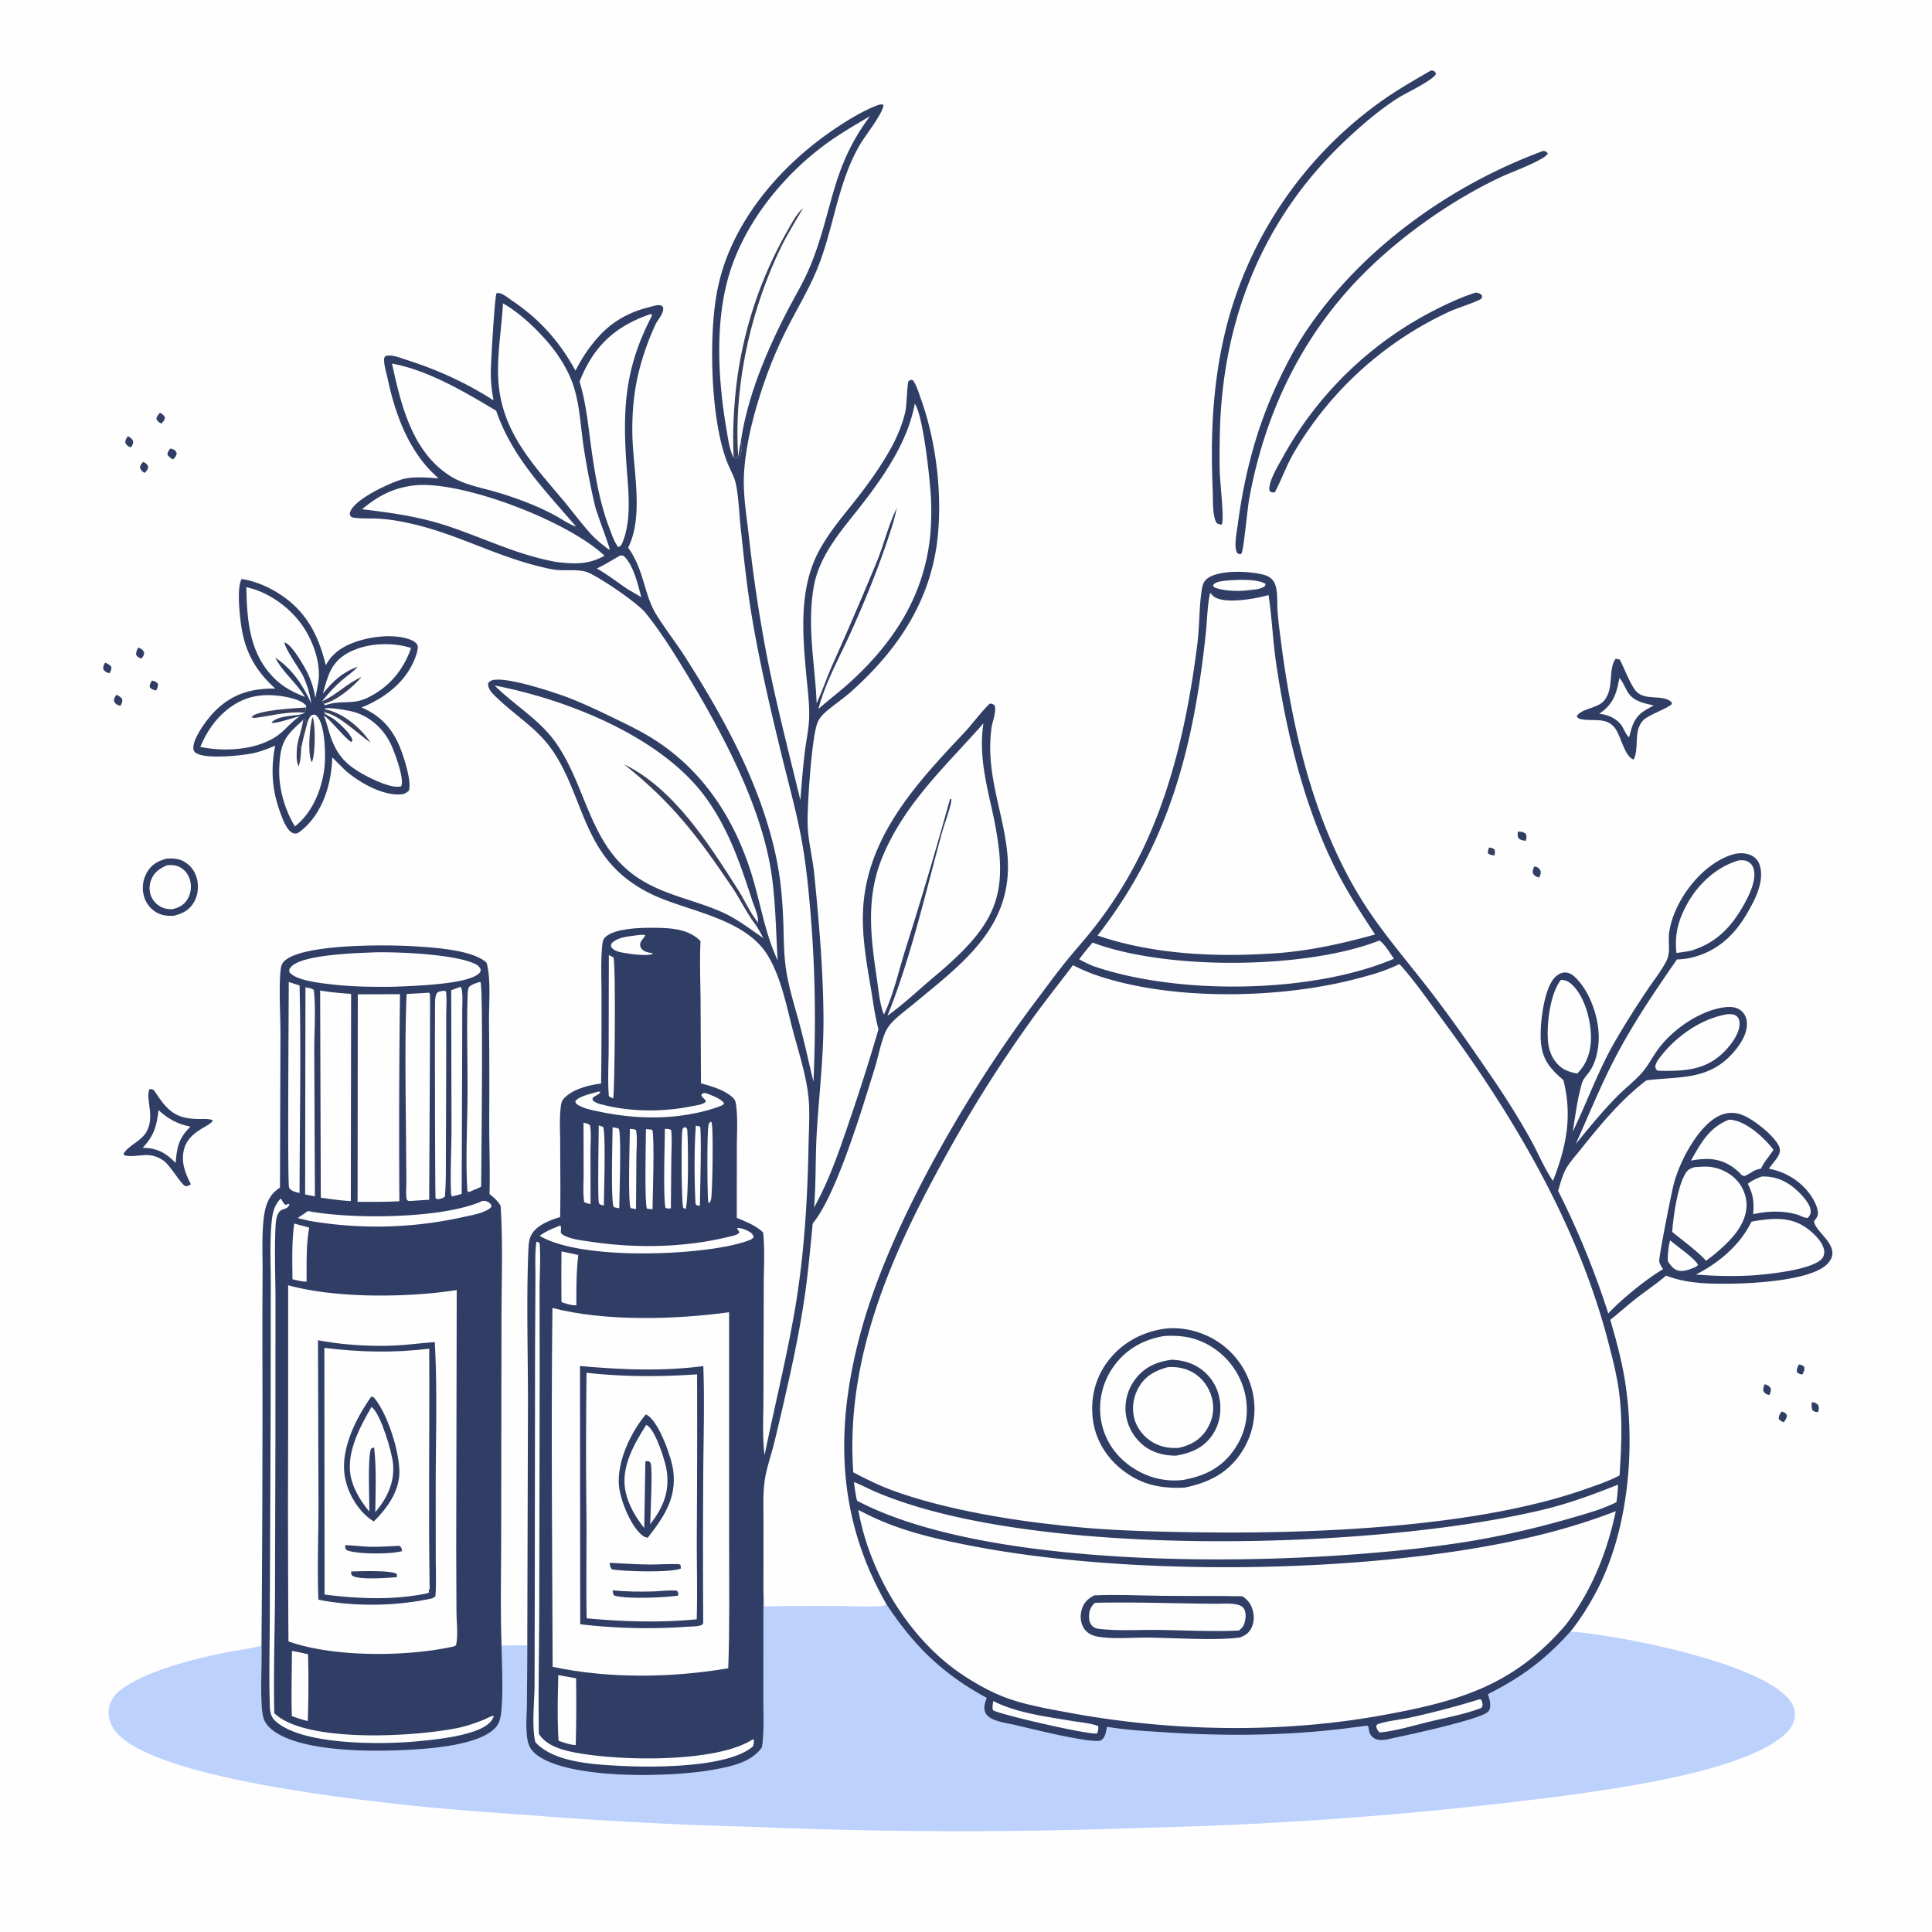 <svg xmlns="http://www.w3.org/2000/svg" style="display:block" viewBox="0 0 2048 2048"><path fill="#FEFEFE" d="M0 0h2048v2048H0z"/><path fill="#39405E" d="M1578.49 898.433c2.5.254 3.74.414 5.73 1.988.84 2.746.55 3.565-.06 6.418-2.6-.35-4.33-.522-6.62-1.925-.8-2.908-.09-3.72.95-6.481"/><path fill="#303E65" d="M1920.67 1486.32c3.4.41 4.5.93 6.82 3.35.9 3.1.61 4.25-.33 7.2-2.84-.11-3.29-.19-5.66-1.73-1.5-3.09-1.12-5.53-.83-8.82m-13.83-39.91c2.91.36 3.92.74 5.85 2.78.4 3.32-.71 5.12-2.19 7.94-2.47-.58-3.82-.95-5.7-2.68-.44-3.43.67-4.91 2.04-8.04M135.545 462.35c2.641 1.473 4.06 2.324 5.537 5.118.204 3.115-.678 4.269-2.241 6.827-3.358-1.382-4.477-1.986-6.06-5.199.232-3.031 1.132-4.292 2.764-6.746m16.28 27.247c2.974 1.455 4.127 2.344 5.269 5.379-.427 3.011-1.78 4.237-3.788 6.32-2.871-1.728-3.831-2.677-4.947-5.762.579-2.919 1.5-3.85 3.466-5.937M1870.63 1467.34c2.93.97 4.55 1.54 6.34 4.16.59 2.98-.22 4.64-1.36 7.32-3.32-.75-4.23-1.31-6.29-3.96-.45-3.13.13-4.72 1.31-7.52M161.032 721.392c2.742.716 4.398 1.077 6.326 3.339.233 3.409-.382 4.221-1.853 7.211-2.954-.621-4.67-1.163-6.795-3.387-.079-3.275.797-4.324 2.322-7.163M1888.37 1496.35c3.09.68 4.05 1.1 5.81 3.65-.13 3.46-1.41 5.03-3.38 7.68-2.37-1.01-3.65-1.63-5.25-3.68-.01-3.41 1.15-4.72 2.82-7.65M169.686 437.52c2.665 1.715 3.67 2.151 5.209 5.001-.639 3.262-1.628 4.039-3.752 6.515-2.681-1.309-4.079-2.315-5.383-5.04.716-3.227 1.771-4.045 3.926-6.476m-58.3 264.905c2.834 1.175 4.377 1.917 6.531 4.215.41 3.362-.297 4.063-1.791 7.013-3.289-.752-4.496-1.441-6.56-4.009-.366-3.329.263-4.417 1.82-7.219m35.157-15.996c3.073 1.363 4.664 2.019 6.248 5.093-.281 3.36-.833 3.912-2.722 6.573-2.899-1.079-3.715-1.187-5.686-3.685-.334-3.26.765-5.165 2.16-7.981m-23.138 50.03c2.734 1.334 4.339 2.239 6.195 4.784.115 3.36-.389 4.03-1.923 6.906-.384-.098-.773-.181-1.153-.295-3.233-.967-4.197-1.887-5.724-4.732.17-3.037.98-4.213 2.605-6.663m1485.705 145.1c3.36-.019 5.74.248 8.39 2.45 1.03 3.268.67 4.035-.1 7.268-3.2-.352-5.04-.597-7.7-2.657-1.21-3.1-1.03-3.875-.59-7.061m17.35 36.901c.66.149 1.32.235 1.96.446 2.56.854 3.54 2.265 4.73 4.536.23 3.243-.17 4.2-1.8 6.845-3.21-1.141-4.67-1.69-6.47-4.699-.43-3.013.32-4.51 1.58-7.128M180.618 475.449c.837.212 1.925.458 2.698.803 2.538 1.133 2.902 1.757 4.018 4.131-.524 3.258-1.738 4.429-3.972 6.634-2.537-1.514-4.192-2.561-5.847-5.121.321-3.319 1.098-3.885 3.103-6.447M1564.68 310.113c2.94.535 4.4 1.092 6.41 3.266-.18 1.923.25 2.441-1.65 3.734-4.49 3.055-25.24 9.664-31.96 12.731a371.44 371.44 0 0 0-166.04 150.261c-7.65 13.204-12.57 27.326-19.55 40.759l-.58 1.095c-.33.014-.66.061-.99.041-2.68-.159-3.09-.139-4.74-2.084-1.2-9.752 10.25-27.919 14.91-36.496a382.34 382.34 0 0 1 163.02-156.064c13.15-6.535 27.1-13.032 41.17-17.243M176.829 910.158c6.662-.449 12.773-.033 18.676 3.401 6.799 3.956 11.293 10.349 13.236 17.931 2.102 8.199 1.101 17.712-3.258 25.037-5.09 8.556-11.877 11.809-21.095 14.182-6.649.379-12.799-.141-18.653-3.577a28.92 28.92 0 0 1-13.389-18.148 32.86 32.86 0 0 1 3.867-24.938c4.962-8.068 11.716-11.543 20.616-13.888"/><path fill="#FEFEFE" d="M177.335 917.137c4.998-.34 8.939-.213 13.461 2.189 5.329 2.831 9.06 7.832 10.628 13.622 1.824 6.735 1.01 14.187-2.618 20.188-3.873 6.408-9.334 9.175-16.44 10.717-3.121-.066-6.035-.286-8.998-1.357-5.789-2.092-10.498-6.307-12.963-11.959-2.453-5.625-2.419-12.268-.151-17.943 3.303-8.262 9.207-12.166 17.081-15.457"/><path fill="#303E65" d="M158.473 1154.44c2.337.06 4.114.28 5.465 2.34 13.552 20.64 21.861 29.47 47.898 29.43 4.357 0 9.614-.44 13.647 1.26-.409 5.81-24.286 10.53-29.966 29.33-4.258 14.08.468 26.17 6.801 38.55-2.002 1.13-3.76 2.71-6.199 1.75-4.169-1.64-15.652-21.7-22.424-26.55-16.287-11.67-27.787-2.43-41.883-5.9l-.851-1.69c5.622-9.13 18.43-13.16 24.07-22.77 9.719-16.56-1.109-34.68 3.442-45.75"/><path fill="#FEFEFE" d="M168.036 1176.79c10.375 9.43 20.031 14.77 33.824 17.46-12.233 12.17-14.469 21.65-15.636 38.48-10.902-10.91-19.286-15.62-34.885-16.07 11.889-12.69 14.81-22.93 16.697-39.87"/><path fill="#303E65" d="M1712.57 698.311c1.08.231 3.47.414 4.33.929 1.53.911 11.37 27.605 17.97 34.101 9.94 9.777 27.55 2.391 36.81 10.713.18.696.83 1.435.53 2.086-1.65 3.592-24.97 11.806-30.15 17.182-11.16 11.583-3.96 29.056-10.26 41.88-10.05-3.397-13.18-24.667-19.99-33.538-8.9-11.592-22.3-6.99-34.79-9.074-2.64-.441-4.07-.924-5.65-3.07 3.72-8.412 22.6-8.555 29.2-16.963 10.96-13.952 3.61-31.975 12-44.246"/><path fill="#FEFEFE" d="M1716.61 718.733c3.26 3.134 6.36 10.88 8.88 14.975 5.99 9.714 17.12 11.672 27.53 14.138-3.3 1.75-6.62 3.545-9.78 5.539-9.82 6.203-12.98 14.617-15.52 25.364l-.85 2.686c-2.35-.904-6.04-9.808-7.89-12.306-6.01-8.131-14.05-11.246-23.79-12.59a90 90 0 0 0 1.91-1.299c13.49-9.477 16.73-21.112 19.51-36.507"/><path fill="#303E65" d="M1516.84 74.697c.64.08 1.3.09 1.93.243 2.3.56 2.53 1.309 3.44 3.255-2.03 6.266-31.64 20.38-38.28 24.488-20.95 12.946-41.23 30.507-59.08 47.473-85.1 80.881-127.36 185.277-131.53 301.681a921 921 0 0 0-.36 47.914c.26 10.71 4.54 47.756 2.59 54.876-.14.521-.31 1.033-.47 1.55-1.66-.292-4.8-.692-5.67-2.228-4.4-7.822-3.46-24.843-3.86-33.848-2.68-60.647.15-119.502 15.69-178.292a423.14 423.14 0 0 1 158.67-231.413c18.13-13.34 37.52-24.391 56.93-35.7"/><path fill="#303E65" d="M1635.82 159.999c.1.002.21-.012.31.006 2.69.48 2.88.631 4.62 2.657-2.02 6.288-39.08 20.136-46.65 23.603-52.83 24.218-107.27 62.434-148.34 103.516-66.04 66.061-105.19 148.527-121.73 239.966-1.62 8.992-5.72 52.709-7.73 56.267-.3.527-.66 1.023-.98 1.534-.51-.081-2.06-.295-2.48-.508-1.61-.819-1.59-.969-2.11-2.388-2.62-7.137.38-21.001 1.37-28.614 6.74-51.404 19.26-100.293 41-147.466 8.96-19.428 18.98-38.908 30.86-56.721 58.63-87.904 153.38-155.61 251.86-191.852M256.223 613.792c12.732 1.852 25.88 7.219 36.855 13.834 30.369 18.303 44.165 44.178 52.325 77.614 5.053-9.633 12.474-16.067 22.116-20.863 18.05-8.979 47.62-13.535 66.905-6.508 3.503 1.277 6.619 2.939 8.297 6.396.655 5.204-2.14 12.137-4.225 16.908-10.276 23.516-32.097 39.489-55.207 48.765 17.824 7.557 30.026 19.526 38.409 36.977 4.787 9.966 15.318 40.975 11.665 51.273-2.764 2.554-4.874 3.632-8.684 3.892-19.534 1.335-43.988-12.762-58.214-25.085-4.859-4.649-9.561-9.479-14.314-14.236a85 85 0 0 1-.227 5.921c-1.816 26.953-11.869 56.199-34.291 73.136-1.964 1.483-4.024 2.224-6.49 1.482-3-.902-5.343-3.751-6.986-6.256-3.326-5.073-5.49-11.334-7.539-17.014-8.405-23.293-9.637-45.353-4.921-69.603-6.685 2.876-13.304 5.447-20.348 7.315-11.753 3.117-54.424 7.695-64.064.114-1.777-1.397-2.256-2.762-2.327-4.926-.36-10.95 15.319-31.652 23.027-39.266 18.489-18.264 38.425-23.989 63.882-23.759-18.298-16.385-29.586-34.201-34.731-58.389-2.441-11.476-6.927-48.36-.913-57.722"/><path fill="#FEFEFE" d="M342.283 735.164c5.161-17.891 8.097-32.502 25.714-42.586 18.842-10.784 45.644-12.311 66.205-6.169.525.157 1.046.326 1.569.489-8.196 23.587-23.592 41.958-46.36 52.831-15.737 7.517-26.875 2.401-41.923 7.007-1.047.32-2.111.583-3.17.865l-.599-.849.166-.764-2.544-2.6c6.392-7.868 12.795-15.117 20.485-21.759 5.71-4.931 12.382-9.197 17.332-14.892-16.295 5.949-26.014 15.215-36.875 28.427"/><path fill="#39405E" d="M341.341 743.388c14.993-6.264 26.788-19.441 42.027-25.775-9.512 10.854-25.341 24.215-39.483 28.375z"/><path fill="#FEFEFE" d="m345.837 752.162-2.051-.971c3.799-2.016 26.111 1.957 31.43 3.503 16.984 4.936 30.619 17.329 38.515 32.905 4.244 8.37 14.633 36.6 11.907 45.039-.095.295-.26.562-.39.843-9.733 2.881-29.958-7.182-38.594-11.82-21.371-11.477-30.975-22.717-37.897-46.2-1.7-5.77-3.332-11.516-5.438-17.157 8.787 6.533 22.97 25.062 28.967 28.204l1.337-1.354c-.779-6.602-13.168-17.643-18.401-21.871-2.279-1.841-4.68-3.109-7.23-4.507-1.932-1.059-3.478-1.843-4.821-3.651z"/><path fill="#39405E" d="M345.837 752.162c18.701 4.152 36.544 19.509 47.07 35.042-13.122-8.741-34.49-30.452-49.736-32.079z"/><path fill="#FEFEFE" d="M212.298 791.738c6.27-15.033 15.456-28.991 28.221-39.278 16.569-13.352 33.809-17.375 54.707-14.919 8.466.995 24.027 3.729 29.401 10.573l-.277 1.84-1.177 5.554c-4.245 2.408-7.039 2.247-11.748 2.823-6.96.852-19.168 2.015-23.68 7.745 4.453 1.58 23.969-5.693 30.189-6.925-.481.345-.954.701-1.443 1.034-8.794 5.999-14.996 14.789-23.737 20.551-22.185 14.624-55.175 16.275-80.456 11.002"/><path fill="#39405E" d="M323.173 755.508c-18.706-1.726-36.402 3.529-54.683 5.764l-.989-2.307-.146 1.705-.899-.031.378-1.134c8.483-6.985 45.017-8.725 57.516-9.551z"/><path fill="#FEFEFE" d="M325.611 766.783c.746-2.164 1.656-5.212 3.1-7.046 1.664-2.114 2.778-2.091 5.196-2.192 1.172.782 1.331.809 2.426 1.971 8.316 8.824 9.079 41.709 7.651 53.822-2.75 23.32-12.537 47.927-31.396 62.762-11.126-18.533-17.56-41.31-16.547-62.975 1.247-26.675 6.141-32.676 25.392-50.005l1.497-.906c1.31 1.465 1.931 2.76 2.681 4.569"/><path fill="#39405E" d="m314.939 791.036 4.456 1.398c-.513 6.216-.528 14.368-3.012 20.09-2.75-7.016-1.979-14.156-1.444-21.488"/><path fill="#39405E" d="m321.433 763.12 1.497-.906c1.31 1.465 1.931 2.76 2.681 4.569-2.107 8.508-4.531 17.053-6.216 25.651l-4.456-1.398c1.507-9.465 5.206-18.452 6.494-27.916m9.873-3.025c.184.496.383.987.554 1.488 2.543 7.458 2.54 39.108-1.339 46.384-.145-.282-.303-.557-.433-.845-4.133-9.143-1.847-37.56 1.218-47.027"/><path fill="#FEFEFE" d="M261.092 622.436c22.538 4.694 44.878 20.504 58.272 38.993 11.16 15.404 19.55 37.07 18.601 56.34-.359 7.281-2.474 14.901-3.662 22.125-1.939-11.663-5.545-22.209-11.429-32.479-3.486-6.084-14.325-24.618-21.257-26.501-.008 6.311 15.559 27.768 19.353 34.93 4.51 9.689 7.516 19.374 9.021 29.947-8.565-19.173-20.391-36.898-38.204-48.681 7.742 15.435 22.422 26.68 31.443 41.591-11.405-4.399-22.103-9.805-31.036-18.301-27.88-26.513-30.318-61.881-31.102-97.964"/><path fill="#BDD1FD" d="M809.283 1687.44c.989 5.15.937 10.21.962 15.42a2712 2712 0 0 1 84.918-.32c12.887.03 26.75 1.08 39.561-.09 1.925-.18 3.493-.51 5.092-1.61 29.627 44.56 59.029 73.28 106.114 99.01-1.91 5.44-3.92 10.63-1.14 16.17 4.34 8.67 23.01 10.55 31.89 12.65 13.43 3.19 83.29 20.72 90.65 16.03 4.54-2.89 5.18-9.38 6.2-14.21 20.41 3.48 41.35 4.57 62 5.91 62.98 4.09 125.04 3.64 187.8-3.79 2.03-.24 25.72-3.44 26.15-3.21.52.27.8.86 1.2 1.29.03.34.06.68.1 1.02.46 4.18 1.46 7.82 5.05 10.4 5.97 4.27 13.81 1.93 20.4.51 16.44-3.52 96.28-20.47 101.78-28.69 3.52-5.26 1-12.67-.71-18.05 35.69-17.88 60.92-36.76 87.5-66.4 51.73 3.94 196.24 31.99 230.69 70.74 4.77 5.36 7.64 11.77 7.1 19.04-.68 9.1-6.7 16.23-13.5 21.76-45.43 36.91-170.26 54.22-230.03 62.4a4152 4152 0 0 1-446.3 34.09 5193 5193 0 0 1-413.012-.93 4439 4439 0 0 1-237.338-12.34c-44.557-3.13-89.287-6.2-133.684-11.11-62.582-6.92-267.671-29.56-306.304-77.76-5.434-6.78-8.23-15.27-7.039-23.98 1.128-8.24 6.41-15.6 13.027-20.45 27.467-20.11 77.803-32.7 111.367-39.3 12.376-2.44 25.201-3.99 37.394-7.1.675 18.23-1.956 61.21 1.799 75.57 1.141 4.36 3.361 7.87 6.585 11 26.044 25.29 101.123 25.69 136.99 24.26 26.846-1.06 85.366-4.06 103.164-24.48 2.914-3.34 4.244-7.35 5.02-11.65 3.011-16.71 1.369-56.39.986-74.88l27.225-.27a5571 5571 0 0 1-.473 63.17c-.128 11.92-1.393 25.24.661 37.02 1.32 7.57 4.877 12.56 11.167 16.96 36.607 25.61 142.738 22.71 186.21 14.7 18.28-3.36 40.05-7.63 51.268-23.81 2.468-16.88 1.333-35.28 1.445-52.31z"/><path fill="#303E65" d="m296.776 1258.8.515-161.86c.067-19.82-1.756-48.45.027-67.19.411-4.31.885-7.98 4.194-11.08 19.528-18.29 108.74-17.36 136.806-15.6 20.724 1.3 62.266 3.54 77.451 17.38 4.859 16.75 2.47 43.71 2.591 61.54a5934 5934 0 0 1 .249 104.63c-.078 26.32.989 52.83.333 79.11 4.674 3.66 8.614 7.21 11.698 12.4 2.662 40.09.934 81.29.953 121.5l-.314 227.45c-.008 39.03-.997 78.28.436 117.28.383 18.49 2.025 58.17-.986 74.88-.776 4.3-2.106 8.31-5.02 11.65-17.798 20.42-76.318 23.42-103.164 24.48-35.867 1.43-110.946 1.03-136.99-24.26-3.224-3.13-5.444-6.64-6.585-11-3.755-14.36-1.124-57.34-1.799-75.57a29195 29195 0 0 0 1.038-293.99 10091 10091 0 0 1 .152-102.14c.091-18.22-.914-37.33 1.021-55.42 1.095-10.23 3.467-21.35 10.97-28.91 1.948-1.96 4.217-3.63 6.424-5.28"/><path fill="#FEFEFE" d="m311.898 1297.01 15.884 4.29c-3.41 18.66-2.616 38.41-2.829 57.31-4.881.03-10.122-1.52-14.909-2.49-.228-19.69-.792-39.56 1.854-59.11m-2.397 453.1c5.75.87 11.393 2.2 17.062 3.48.578 23.49.503 47.31-.307 70.79-5.782-1.45-11.288-3.24-16.893-5.25-.657-22.95-.033-46.06.138-69.02M511.603 1273c1.253-.05 2.825.02 4.047.4 2.524.79 4.158 2.39 5.474 4.62-.753 1.87-.558 2.02-2.362 3.29-7.135 5.02-19.356 6.91-27.799 8.82a420.5 420.5 0 0 1-162.868 4.03l-12.515-2.98 10.78-7.45c45.782 8.92 143.278 8.4 185.243-10.73m-187.809-226.37c3.161.56 6.148.83 8.821 2.75 2.38 18.3.409 45.94.519 65.15l.692 153.69-10.379-2.06zm164.234-.55c1.233 1.43 1.397 2.17 1.66 4.11.934 6.85.304 14.81.301 21.76l-.063 44.7-.535 148.87c-3.262 1.18-6.786 1.89-10.149 2.75-.993-1.11-1.105-2.56-1.161-4.03-.854-22.38.49-45.24.525-67.67l-.307-146.87zm-17.401 4.25c1.557-.02.742-.23 2.267 1.11.831 8.43.118 17.48.114 25.99l-.023 55.71-.291 87.27c-.144 15.89.291 32.04-1.077 47.87-1.95 2.15-4.553 2.26-7.315 2.99-1.061-.35-2.05-.32-2.574-1.41-.558-1.17-.918-193.15-.481-209.28.075-2.8.659-4.94 1.597-7.55 2.631-2.52 4.247-2.21 7.783-2.7m-164.544-9.4 11.483 3.72c1.62 73.21.125 146.77-.025 220-2.704-.73-7.078-1.63-9.229-3.51-.386-.33-1.63-1.62-1.861-2.26-1.869-5.2-.318-195.1-.368-217.95m202.222.03 1.061.26c3.026 5.11.819 194.98.675 216.78-4.124 1.96-8.361 3.7-12.56 5.5-1.225.12-.49.2-2.006-.95-2.053-31.79-.124-67.73.109-99.87.258-35.65-.987-71.64.103-107.25.097-3.16.115-6.14 1.361-9.11 3.158-2.91 7.278-3.95 11.257-5.36"/><path fill="#FEFEFE" d="M297.453 1270.63c1.102 1.02.694.5 1.507 1.85 1.19 1.97 1.875 3.77 4.044 4.82l2.323-1.16 1.59.55c-.21.46-.361.94-.63 1.36-1.188 1.87-2.6 2.76-4.618 3.41-1.865.59-3.632 1.13-5.08 2.56-3.61 3.58-4.253 11.2-4.497 16.01-1.309 25.83-.083 52.3-.071 78.2l-.084 152.91-.453 164.33c-.372 40.15-1.628 80.55-.731 120.69 1.649 1.41 3.318 2.8 5.091 4.06 37.982 26.79 143.669 20.67 188.987 11.59 9.287-1.86 18.94-5.32 27.79-8.75 3.092-1.2 6.799-3.65 10.027-4.08.313-.04.631-.03.947-.04-.909 2.06-1.79 4.02-3.231 5.77-12.22 14.91-58.337 19.28-77.966 21.13-38.275 3.62-121.617 4.24-149.999-21.07-6.172-5.5-6.215-11.27-6.441-19.14-.906-31.43.004-63.15.054-94.6l.887-214.65.148-133.17c.064-22.21-1.195-45.52.882-67.6.914-9.71 2.65-17.74 9.524-24.98m154.126-218.14 2.878-.26c.432.44 1.021.76 1.297 1.31.525 1.04-.771 200.8-.776 218.28-6.74.3-13.485.85-20.219 1.3-2.325-.21-1.863.22-3.67-1.69-1.119-6.39-.269-12.77-.296-19.22l-.314-39.11c-.435-53.03-1.513-106.4.518-159.4zm-53.226-43.01c24.96-.47 81.041 1.99 103.555 11.53 3.609 1.53 6.134 3.05 7.688 6.82-.36 1.79-.21 2.33-1.527 3.72-11.441 12.06-70.771 13.53-88.281 14.37-23.226.41-46.916.16-70.004-2.64-10.687-1.29-36.107-3.92-43.042-12.81-.218-2.65-.278-3.11 1.542-5.29 11.393-13.62 72.066-14.93 90.069-15.7M339.365 1050c10.874 1.87 21.827 2.76 32.815 3.61l-.293 219.58c-10.66-.49-21.264-2.17-31.835-3.58zm39.913 4.03 44.731-.14a11466 11466 0 0 0-.642 219.44c-14.738.88-29.55.68-44.311.7z"/><path fill="#FEFEFE" d="M305.475 1362.4c49.938 14.04 127.78 13.23 178.67 5.09l-.541 275.81.274 65.39c.091 10.99 1.919 24.73-.49 35.33l-1.975 1.21c-50.249 11.17-127.526 11.79-175.626-5.27a21109 21109 0 0 1-.338-220.57z"/><path fill="#303E65" d="M337.071 1420.74a366.4 366.4 0 0 0 83.052 5.49c13.634-.73 27.134-2.66 40.75-3.51 2.884 49.53.977 104.37.998 154.43l.049 74c.011 13.58.647 27.45-.343 40.96l-3.205 2.19c-38.58 8.4-82.039 9.11-120.826 1.44-1.369-33.65.074-67.88.067-101.59z"/><path fill="#FEFEFE" d="M343.836 1428.76c37.911 4.71 73.114 5.48 111.143.89.52 84.9-.882 169.85.465 254.74l-1.008 1.2.365 2.79.908-.89-1.432.52-.505.79c-35.899 7.63-73.554 6.12-109.722 1.52z"/><path fill="#303E65" d="M372.071 1665.91c.523-.05 1.048-.08 1.573-.1 8.093-.29 42.503-1.4 47.028 2.79l-.008 3.25c-9.209.78-39.988 3.1-47.031-1.45-1.528-.98-1.273-2.83-1.562-4.49m-6.128-27.95c8.445.19 16.912 1.38 25.388 1.63 10.623.31 21.266-.48 31.877-.99 2.617 1.77 2.314 2.61 3.037 5.59-11.387 3.54-47.535 3.47-58.537-.85-2.075-2.19-1.75-2.31-1.765-5.38m27.719-157.6 2.634 1.02c14.493 16.93 27.008 56.87 27.05 78.96.039 20.6-13.151 38.66-27.098 52.46a88 88 0 0 1-2.446-1.61c-14.439-9.9-25.2-28.45-28.191-45.56-5.098-29.14 11.741-62.27 28.051-85.27"/><path fill="#FEFEFE" d="M393.754 1491.5c.315.21.655.39.945.63 9.023 7.65 20.839 47 21.965 59.64 1.764 19.8-6.365 36.46-18.862 51.19.334-22.37 1.329-46.52-1.238-68.75l-3.201 1.47c-3.929 9.36-1.635 53.64-1.881 66.61-8.338-9.99-15.734-21.71-19.035-34.41-6.766-26.05 8.695-54.6 21.307-76.38"/><path fill="#303E65" d="M862.316 1146.52c2.656-60.32 1.923-119.41-3.217-179.586-2.29-26.801-4.935-53.607-9.982-80.05-5.441-28.508-13.29-56.665-20.17-84.848-12.036-49.306-23.542-98.382-31.962-148.463-5.346-31.794-8.666-64.011-12.032-96.072-1.54-14.662-1.936-30.397-4.951-44.803-1.366-6.524-5.292-13.522-7.936-19.728-18.119-42.533-20.266-125.536-13.949-171.32a215.6 215.6 0 0 1 13.635-52.236c22.792-56.05 68.008-103.669 118.272-136.245 11.58-7.504 24.46-15.295 37.273-20.446 2.744-1.103 6.277-2.782 9.201-1.588.021 8.048-18.471 31.679-23.441 39.783-25.164 41.034-28.88 90.948-47.153 135.083-8.63 20.846-20.42 40.436-30.686 60.496a455.4 455.4 0 0 0-27.836 67.092c-9.406 28.523-17.736 61.766-18.825 91.798-.768 21.178 3.141 43.489 5.46 64.583a1587 1587 0 0 0 20.188 132.035c9.902 49.008 22.418 97.485 34.2 146.064 1.413-17.29 2.666-34.499 4.818-51.728 1.483-11.873 4.241-24.106 4.531-36.03.357-14.677-1.635-29.559-2.984-44.152-4.091-44.241-8.193-92.345 13.641-132.642 10.735-19.814 25.268-36.561 39.116-54.172 13.456-17.114 26.678-35.636 37.139-54.736 6.55-11.957 12.191-25.366 15.115-38.721 1.382-6.314 1.858-29.452 3.35-32.01 2.268-1.164 2.234-1.491 4.629-.758 4.084 5.646 6.236 13.608 8.57 20.134 15.547 43.465 22.05 95.835 18.074 141.763-5.993 69.243-41.379 122.781-91.992 167.977-8.35 7.456-17.739 13.656-26.242 20.934-4.1 3.51-7.858 7.496-9.775 12.626-6.079 16.265-10.849 88.698-10.255 107.855.539 17.362 5.263 34.699 6.996 52.074 5.005 50.162 9.397 101.227 9.79 151.657.32 40.98-4.662 81.31-7.097 122.1-1.588 26.61-.742 53.14-2.86 79.79 16.488-29.71 26.973-61.03 37.871-93.02a2163 2163 0 0 0 30.388-95.96c-3.608-13.2-5.371-27.02-7.613-40.51-4.577-27.54-9.743-54.796-8.853-82.859 2.483-78.383 55.469-136.093 106.318-189.853 9-9.51 19.62-24.018 28.16-31.993 2.74.192 2.94.279 5.09 1.989 2.2 5.915-2.43 17.479-3.32 23.985a161 161 0 0 0-1.01 31.046c2.08 34.66 14.66 67.83 17.87 102.51 7.15 77.338-48.21 116.255-101.247 160.365-8.695 7.23-21.996 16.24-27.139 26.46-5.249 10.42-8.551 28.39-12.211 40.1-12.379 39.63-40.316 134.21-65.762 164.65-2.427 24.51-4.531 49.18-7.971 73.57-4.644 32.93-11.402 66.09-18.721 98.53a3485 3485 0 0 1-14.425 61.71c-3.327 13.11-8.235 26.71-9.968 40.09-1.771 13.68-1.052 28.06-1.116 41.85l-.027 74.75-.065 112.38c-.112 17.03 1.023 35.43-1.445 52.31-11.218 16.18-32.988 20.45-51.268 23.81-43.472 8.01-149.603 10.91-186.21-14.7-6.29-4.4-9.847-9.39-11.167-16.96-2.054-11.78-.789-25.1-.661-37.02a5571 5571 0 0 0 .473-63.17l.728-260.33c-.045-52.09-1.679-104.82.354-156.84.221-5.64.388-12.52 3.056-17.58 5.652-10.72 19.78-15.85 30.696-19.23.532-25.91.088-51.89.046-77.81-.021-12.61-.883-25.91.542-38.43.349-3.07.788-6.33 2.847-8.77 8.768-10.4 26.966-14.93 39.982-16.46a5875 5875 0 0 0 .415-94.39c.019-15.96-.771-32.53.483-48.43.268-3.39.426-8.884 2.779-11.557 9.031-10.262 38.249-10.85 50.858-10.768 17.837.118 37.573.592 50.853 14.107-1.001 20.898-.147 41.978.055 62.888l.435 87.84c11.547 3.32 25.842 7.15 34.492 15.99 2.492 2.54 2.709 6.71 3.069 10.05 1.458 13.57.479 28.15.451 41.82l-.068 74.82c9.696 4.08 20.363 8.02 27.932 15.54 1.988 18.41.625 38.24.66 56.82l-.339 120.63c-.073 19.27-1.223 39.41 1.217 58.55 10.565-51.93 23.453-103.28 32.347-155.56 9.511-55.92 13.117-113.84 14.206-170.51.276-14.37 1.125-28.86.681-43.22-.902-29.1-11.689-58.66-18.717-86.73-6.088-24.3-12.21-52.81-25.52-74.29-23.498-37.93-81.1-45.772-118.325-62.321-17.25-7.67-33.253-18.325-46.007-32.328-32.884-36.105-37.3-85.921-65.265-124.557-15.312-21.156-37.641-34.731-56.243-52.528-4.473-4.279-10.179-9.008-10.348-15.591 1.111-1.914 1.419-2.552 3.567-3.454 12.644-5.307 62.694 11.194 77.558 16.591 17.517 6.36 34.936 14.763 51.713 22.852 15.589 7.516 31.215 15.063 45.715 24.571 50.439 33.076 82.4 82.72 100.388 139.626 9.98 31.573 14.168 62.953 28.118 92.949-2.143-34.771-2.071-70.578-8.774-104.852-13.195-67.473-51.299-138.584-86.593-197.004-13.698-22.673-27.823-45.499-44.418-66.205-8.819-11.003-47.46-37.063-60.657-42.886-9.483-4.185-24.075-1.863-34.491-3.033-6.643-.747-13.158-2.519-19.634-4.127-43.859-10.891-83.781-32.498-127.593-43.347-13.12-3.249-27.111-5.992-40.626-6.76-8.516-.484-17.591.156-25.994-1.041-2.821-.402-2.974-.529-4.605-2.693-.201-1.633-.169-2.52.5-4.077 5.757-13.415 40.113-29.326 53.898-33.626 11.837-3.692 27.161-2.196 39.414-1.288-4.369-4.257-8.852-8.359-12.831-12.999-22.613-26.376-33.999-59.839-41.158-93.33-1.427-6.676-4.058-14.316-3.57-21.119.842-1.412.745-2.027 2.487-2.462 6.022-1.502 15.575 2.465 21.392 4.319 32.729 10.438 63.158 24.291 92.077 42.864-1.789-9.314-2.785-18.505-2.92-27.997-.13-9.105 4.037-80.785 6.044-85.498.997-.213 1.536-.405 2.637-.225 4.685.764 10.419 5.661 14.434 8.377 29.026 19.639 49.963 43.293 66.671 73.854 7.065-13.769 14.95-25.688 25.495-37.123 14.086-15.276 31.755-24.994 51.843-29.969 3.53-.874 7.923-2.427 11.485-2.35 2.143.047 2.568.711 4.037 2.083 1.07 6.882-5.316 12.558-8.158 18.647a282.5 282.5 0 0 0-18.752 54.828c-4.533 20.442-6.059 41.101-5.65 62.008.72 36.784 12.315 85.944-4.462 119.475 17.438 24.567 16.498 49.733 30.11 71.468 9.593 15.319 20.879 29.683 30.635 44.97 42.141 66.034 82.339 139.915 97.295 217.622 3.993 20.742 5.674 42.225 6.443 63.318.569 15.607.408 31.348 2.475 46.848 2.913 21.84 10.148 43.39 15.752 64.7 4.984 18.94 8.981 38.1 13.727 57.1"/><path fill="#FEFEFE" d="M753.268 1188.77c1.233 1.35.894.63 1.268 2.43 1.751 8.45.697 69.47-.646 79.38-.265 1.95-.895 3.19-1.964 4.8l-1.185-1.31c-.99-7.82-1.527-77.89.592-82.53.468-1.02 1.29-1.84 1.935-2.77m-15.655 4.51 4.377.85c2.012 4.16.009 73.33-.092 84.01-2.525-.31-2.805.16-4.588-1.83-1.317-23.62-1.474-59.53.303-83.03M634.69 1193c1.566.45 3.111 1 4.659 1.51 2.976 7.39.851 70.4.777 83.44l-3.653-.99c-.525-.54-1.262-.94-1.574-1.62-1.548-3.4-.214-72.7-.209-82.34m91.443 1.6c.855.56 1.5 1.27 2.224 1.98 1.329 10.65 1.672 78.5-1.742 85.18l-2.327-1.54c-2.035-4.65-2.244-75.21-.931-82.24.444-2.39.901-2.08 2.776-3.38m-21.354 2.09c2.696-.02 4.273-.17 6.68 1.22 1.096 10.4.288 21.19.157 31.65l-.473 51.29c-2.105.32-3.485.19-5.558-.28-2.821-9.16-.845-69.48-.806-83.88m-29.208-205.328c2.932-.26 5.641-.791 8.51-.006-1.224 2.567-3.282 4.339-4.631 6.763-1.055 1.901-1.199 4.281-.187 6.231 2.19 4.22 6.905 5.11 11.095 5.86l1.179.2.33.87c-5.95 1.78-13.717.91-19.861.36-4.576-.66-9.25-1.22-13.774-2.17-3.464-.73-8.388-2.34-10.23-5.63-.747-1.34-.125-2.31.195-3.7 6.61-7.021 18.361-7.432 27.374-8.778m-7.894 205.368c2.545.08 4.32-.07 6.557 1.29 1.609 8.58.44 18.95.376 27.73l-.396 55.91c-1.901-.27-3.78-.63-5.668-.98-3.078-5.89-.947-71.98-.869-83.95m17.015.23c2.317.04 4.454.32 6.738.67 2.591 8.14.43 70.42.322 84.07-2.162.07-3.859-.03-5.962-.55-2.67-6.22-1.092-71.87-1.098-84.19m-66.119-6.91c2.62.61 4.607 1.02 6.788 2.72 1.652 8.65.581 19.19.593 28.05l.066 55.45c-2.663-.4-4.378-.64-6.718-2.09-1.507-9.15-.637-19.37-.647-28.66zm30.784 5.01c2.471.21 4.347.56 6.66 1.46 2.772 7.38.552 71.51.445 84.23-2.042-.27-3.889-.69-5.89-1.16-3.274-6.66-1.238-72-1.215-84.53m-3.941-182.6c1.664.73 3.256 1.54 4.873 2.36 2.579 7.57 1.367 134.33-.136 149.38-1.538-.46-2.911-.74-4.164-1.81-.809-.69-.599-.52-.68-1.61-1.224-16.59-.12-33.94-.091-50.6zm12-423.596c.998-.085 2.443.141 3.455.216 10.541 9.324 15.499 30.898 18.871 43.908l-14.692-8.633c-10.783-7.343-20.999-15.313-32.406-21.699 8.486-4.094 16.603-9.101 24.772-13.792M595.242 1326.5l17.789 3.85c-2.168 17.72-2.046 35.47-2.072 53.29-5.116.28-10.966-1.73-15.753-3.36a2212 2212 0 0 1 .036-53.78m-3.389 449.19 18.809 3.39a1657 1657 0 0 1-.358 70.71c-6.086-.1-12.51-2.65-18.25-4.5-1.359-22.95-.837-46.62-.201-69.6"/><path fill="#FEFEFE" d="m634.51 1157.03 1.971.51c-1.844 3.57-5.977 3.48-8.411 6.75l.328 2.15c2.775 2.47 5.858 3.43 9.408 4.36 30.153 7.9 64.756 8.15 95.238 1.89 4.15-.86 10.455-1.48 13.911-3.82 1.357-.92.959-.75 1.114-2.46-1.848-1.74-3.353-3.11-4.628-5.33l.753-1.64c2.284-1.16 3.371-.91 5.783-.02 4.713 1.75 15.634 5.86 17.653 10.43l-2.001 1.82c-6.863 2.83-14.156 5-21.365 6.75-35.566 8.64-72.464 7.54-108.132.13-7.304-1.52-17.288-3.25-23.624-7.4-1.978-1.3-2.169-1.63-2.671-3.81 4.112-5.52 17.967-8.18 24.673-10.31m-40.566 142.06c1.143 1.58.678 3.97.609 5.88l-.068 1.64c.76 1.16 1.462 1.9 2.69 2.58 8.347 4.64 19.572 5.66 28.95 7.07 48.572 7.3 100.562 6.34 148.268-5.67 3.2-.8 7.777-1.55 9.53-4.47-1.087-1.42-1.983-2.65-2.672-4.31 4.093-.33 8.938 1.57 12.471 3.53 2.827 1.56 4.303 2.96 5.195 6.06-2.149 2.72-4.062 3.01-7.255 4.25-3.459 1.25-7.099 2.24-10.661 3.14-48.976 12.44-166.258 16.68-208.889-8.72 6.606-4.98 14.186-8.01 21.832-10.98m-25.316 17.11c.439.14 1.935.57 2.273.82 1.536 1.11 1.212 1.7 1.31 3.34.91 15.17-.188 30.89-.241 46.12l.127 86.93-.478 254.59c-.175 43.21-1.085 86.5-.435 129.7.235.38.458.77.705 1.14 7.402 11.15 22.05 15.67 34.526 18.29 46.069 9.68 152.62 12.22 191.617-13.4l1.065.67c.291 2.84-.142 4.31-1.046 6.94-26.238 22.74-106.19 22.41-141.099 20.53-27.498-1.48-70.191-3.62-89.518-25.17-3.888-17.51-.934-41.53-.779-59.8l.238-102.52.303-256.39.38-71.73c.083-13.12-.774-27.07 1.052-40.06m120.819-983.227 1.555.28c-.12 1.91.128 1.382-.629 2.847-29.617 57.384-30.48 102.195-25.681 164.919 1.807 23.624 4.256 49.415-4.049 72.15-1.139 3.117-2.109 5.398-5.14 6.877-4.791-5.707-7.753-15.788-10.493-22.741-10.125-27.36-15.061-58.661-18.935-87.522-2.984-22.23-5.113-43.706-11.714-65.264a165 165 0 0 1 4.669-10.766c15.338-31.972 37.638-49.385 70.417-60.78M440.562 514.392a94 94 0 0 1 5.345-.293c52.23-1.301 156.779 39.131 194.9 74.974-16.874 9.637-32.458 8.891-51.059 6.637-41.146-7.307-76.856-25.414-116.105-38.371-29.723-9.812-58.877-13.778-89.793-17.528 17.357-14.584 34-23.054 56.712-25.419"/><path fill="#FEFEFE" d="M415.528 385.408c38.206 6.902 77.61 30.35 110.451 50.009 16.976 49.448 51.598 84.06 84.736 122.83-7.747-2.506-15.864-8.426-23.143-12.298a277 277 0 0 0-31.464-14.225 384 384 0 0 0-31.452-10.564c-15.964-4.522-33.274-7.617-47.46-16.609-40.47-25.656-52.138-75.51-61.668-119.143"/><path fill="#FEFEFE" d="M533.178 321.609c15.818 8.859 31.699 23.495 43.842 36.897 12.607 13.914 23.963 30.731 30.208 48.54 7.14 20.359 8.078 43.03 11.093 64.306a789 789 0 0 0 12.544 65.358c1.828 7.629 15.6 43.328 15.473 45.837l-1.397-.342c-6.875-5.136-13.52-10.532-19.266-16.938-10.81-12.051-20.5-25.347-30.985-37.72-33.548-39.591-64.866-73.927-66.648-128.833-.83-25.557 3.765-51.557 5.136-77.105m389.084-198.472c-41.246 55.039-39.159 99.234-62.846 157.72-7.395 18.259-17.887 35.066-26.788 52.595-21.137 41.628-40.567 88.07-47.301 134.592 1.678 3.368 1.157 8.953.052 12.645-.628 2.099-1.561 3.488-3.376 4.678-1.571.113-2.769.354-4.283-.152-4.619-8.938-5.981-20.554-7.682-30.468-8.442-49.175-11.876-106.428.476-155.078 14.641-57.665 55.631-110.12 102.842-145.468 15.463-11.578 32.302-21.25 48.906-31.064"/><path fill="#39405E" d="M777.72 485.215c-1.196-21.852-.274-44.225 1.715-66.014a433.6 433.6 0 0 1 54.153-172.629c4.538-7.881 10.615-19.984 17.5-25.72-8.131 14.307-16.984 28.268-24.092 43.127-31.782 66.443-49.397 146.174-44.439 219.917a439 439 0 0 1 2.77-15.852c1.678 3.368 1.157 8.953.052 12.645-.628 2.099-1.561 3.488-3.376 4.678-1.571.113-2.769.354-4.283-.152"/><path fill="#FEFEFE" d="M969.695 427.918c9.018 12.717 16.1 80.576 17.086 98.779a295 295 0 0 1-.228 34.8c-4.573 65.333-36.637 116.884-83.957 160.318-11.273 10.348-23.524 19.623-35.046 29.706 7.244-27.93 22.491-54.876 34.304-81.111 16.552-36.759 32.214-75.537 44.223-114.047 1.865-5.845 3.195-11.83 4.608-17.796-8.314 16.141-13.861 38.783-20.952 56.213A4069 4069 0 0 1 881.8 706.176c-5.662 12.978-10.24 26.414-16.122 39.286-1.639-41.556-10.315-80.043-3.24-122.434 5.998-35.937 31.584-62.718 52.964-90.502 23.606-30.676 47.272-66.021 54.293-104.608m72.815 338.828c-4.71 30.167 1.63 58.598 8.24 87.862 20.14 89.255 11.07 120.676-59.081 179.612-16.198 13.6-31.904 28.58-48.935 41.09a102 102 0 0 1-1.993 1.42c25.338-63.02 40.343-130.777 58.363-196.141 1.426-5.183 10.546-30.041 9.206-33.694l-1.33.384a4512 4512 0 0 1-47.505 160.111c-6.852 21.84-12.23 46.44-21.985 67.08-.161.34-.331.68-.497 1.02-4.694-11.76-5.718-26.26-7.585-38.78-6.748-45.255-11.708-86.743 6.783-130.169 23.902-56.129 66.909-95.058 106.319-139.795m-518.144-40.065c77.413 14.925 178.459 54.832 224.996 120.504 23.411 33.036 35.393 68.561 47.758 106.6 1.982 6.096 7.379 17.892 6.321 23.99l-2.626 2.324c3.173 4.618 5.736 9.223 8.212 14.242-14.292-9.795-28.043-20.536-43.992-27.584-32.502-14.363-67.464-18.896-96.212-41.578-44.666-35.241-48.226-93.281-79.771-138.069-17.21-24.435-43.828-39.591-64.686-60.429"/><path fill="#39405E" d="M661.422 810.12c53.006 25.814 90.103 84.656 120.932 133.071 6.77 10.632 12.247 23.317 19.946 33.158.375.479.76.951 1.141 1.426l-2.626 2.324c-9.335-12.178-16.038-26.725-24.678-39.502-36.719-54.301-63.19-89.437-114.715-130.477"/><path fill="#FEFEFE" d="M585.607 1386.48c55.951 14.57 130.497 12.33 187.267 4.56l.049 247.68c-.05 43.19.647 86.59-.948 129.74-60.014 10.12-126.465 11.19-186.143-1.58-.417-126.75-1.714-253.67-.225-380.4"/><path fill="#303E65" d="M614.817 1448c44.404 3.97 86.377 5.8 130.734.13 1.399 38.25.151 77.02-.077 115.32a12833 12833 0 0 0-.032 157.3c-.531 1.06-.196.66-1.244 1.46-2.704 2.05-13.093 2.02-16.584 2.25a604.7 604.7 0 0 1-112.559-2.68z"/><path fill="#FEFEFE" d="M621.759 1455.22c39.414 4.32 77.668 4.36 117.176 1.64a16601 16601 0 0 1-.3 171.85c-.087 29.24.755 58.6-.078 87.82-39.093 3.79-77.633 2.49-116.674-1.02-.681-35.01-.022-70.06-.187-105.08a6449 6449 0 0 1 .063-155.21"/><path fill="#303E65" d="M649.499 1685.86c14.131 1.34 28.853 1.55 43.045 1.12 8.146-.24 17.022-1.67 25.083-.71 1.742 2.16 1.364 2.39 1.156 5.21-16.279 2.06-51.906 3.78-67.203.1-2.106-2.05-1.777-2.87-2.081-5.72m-3.282-29.23c13.865.65 27.638 1.7 41.53 1.82 10.26.09 20.564-.69 30.809-.45 1.191.02 1.904.32 2.889.96l.324 3.74c-10.41 4.58-60.416 3.15-72.926.92-2.338-2.23-2.089-3.87-2.626-6.99m38.352-157.25c1.129.45 1.069.37 2.266 1.18 12.045 8.13 24.929 43.87 26.814 58.29 3.834 29.34-9.927 49.17-27.056 71.28-.343-.11-.684-.23-1.029-.33-1.328-.38-2.521-.65-3.673-1.45-12.815-9.01-24.419-38.09-25.777-53.6-2.211-25.26 12.438-56.38 28.455-75.37"/><path fill="#FEFEFE" d="M684.975 1510.5c.553.29 1.151.5 1.66.86 8.595 6.04 19.076 38.35 20.37 49.21 2.615 21.96-4.558 38.19-17.771 55.21.148-9.11 2.872-59.85.368-64.93-.359-.73-1.078-1.22-1.617-1.83l-3.85-.19-1.222 70.98c-8.813-11.02-16.697-24.34-19.728-38.25-5.573-25.59 8.622-50.27 21.79-71.06"/><path fill="#303E65" d="M939.816 1700.84c-53.272-92.99-54.806-187.92-27.204-289.32 30.971-113.78 113.938-255.57 184.508-349.17 10.5-13.92 20.78-28.09 31.67-41.71 9.69-12.12 20.18-23.578 29.79-35.761a448.4 448.4 0 0 0 52.93-84.77c32.42-67.861 48.5-143.793 57.79-218.027 2.37-18.893 1.68-38.655 4.7-57.316.92-5.665 2.4-9.58 7.47-12.665 13.39-8.134 43.46-6.812 58.33-2.749 4.86 1.331 8.57 3.633 11.01 8.169 1.33 2.449 1.96 5.293 2.38 8.021 1.11 7.259.56 15.207 1.09 22.577.85 11.62 2.51 23.269 4 34.823 6.44 49.903 16.65 103.063 31.64 151.104 15.59 49.994 37.07 98.153 67.52 140.904 18.91 26.56 40.16 51.39 60 77.26 22.62 29.47 43.71 59.94 64.64 90.63 14.57 21.38 28.7 43.77 41.18 66.44 7.57 13.74 14.04 29.73 22.97 42.5 14.15-36.22 20.69-68.63 11.05-106.81-14.1-12.23-22.36-21.49-23.89-40.83-1.33-16.92 2.82-54.42 14.13-67.28 2.67-3.04 6.49-5.65 10.63-5.94 4.72-.33 8.7 2.16 11.95 5.35 15.75 15.46 25.02 43.1 24.64 64.86-.19 10.86-3.11 25.03-9.33 34.08-3.04 4.44-7.02 8-8.55 13.28-4.81 16.5-6.89 34.12-9.68 51.07 15.33-31.62 27.1-65.01 44.74-95.53 10.68-18.48 22.29-36.75 34.18-54.49 6.72-10.05 14.81-20.06 20.33-30.81 4.93-9.61 1.46-20.557 3.02-30.808 5.01-32.922 33.51-70.943 65.64-81.631 7.21-2.397 15.35-2.775 22.2.924 4.23 2.288 6.96 5.959 8.28 10.564 4.98 17.306-5.87 37.44-14.46 51.889-13.35 22.435-31.22 38.662-56.94 45.182-5.47 1.39-10.9 2.02-16.54 2.2-23.43 33.79-46.16 67.27-65.26 103.79-15.55 29.75-28.25 61.16-41.96 91.79 14.02-17.2 28.24-34.61 43.82-50.42 7.96-8.07 17.1-15.15 24.83-23.4 7.64-8.16 12.61-18.69 19.32-27.6 15.5-20.6 44.53-40.56 70.56-43.55 5.95-.68 12.35-.11 17.06 3.97 3.68 3.18 5.57 7.85 5.8 12.63.62 12.84-8.87 25.88-17.42 34.73-25.42 26.3-55.83 22-89.04 26.2-26.67 20.06-49.42 47.72-70.14 73.72-4.76 5.98-10.39 12.1-14.31 18.59-4.49 7.44-6.7 16.56-9.23 24.83a899 899 0 0 1 53.2 130c13.28-14.51 40.85-36.96 58.03-46.9-1.27-2.16-3.75-5.67-4.01-8.18-.55-5.18 12.87-72.56 15.45-82.48 5.96-22.85 24.64-58.95 45.76-70.78 7.8-4.38 16.17-5.53 24.74-2.83 12.56 3.96 34.5 21.49 40.57 33.02 1.41 2.67 1.79 5.26.89 8.17-1.9 6.1-7.81 11.02-11.06 16.55 18.43 3.56 34.73 13.76 45.17 29.61 3.13 4.75 7.44 13.33 6.56 19.24-.32 2.19-2.65 4.93-3.9 6.74.45 11.93 31.05 26.83 14.43 44.9-16.81 18.25-80.71 21.3-106.38 21.42-22.08.09-44.21-.49-65-8.62-9.81 8.46-20.61 15.65-30.84 23.58-9.67 7.5-18.74 15.71-28.31 23.32 6.66 22.71 12.76 45.3 16.21 68.75 10.51 71.59 2.24 158.84-32.85 222.75-7.39 13.47-15.87 26.94-25.52 38.89-26.58 29.64-51.81 48.52-87.5 66.4 1.71 5.38 4.23 12.79.71 18.05-5.5 8.22-85.34 25.17-101.78 28.69-6.59 1.42-14.43 3.76-20.4-.51-3.59-2.58-4.59-6.22-5.05-10.4-.04-.34-.07-.68-.1-1.02-.4-.43-.68-1.02-1.2-1.29-.43-.23-24.12 2.97-26.15 3.21-62.76 7.43-124.82 7.88-187.8 3.79-20.65-1.34-41.59-2.43-62-5.91-1.02 4.83-1.66 11.32-6.2 14.21-7.36 4.69-77.22-12.84-90.65-16.03-8.88-2.1-27.55-3.98-31.89-12.65-2.78-5.54-.77-10.73 1.14-16.17-47.085-25.73-76.487-54.45-106.114-99.01"/><path fill="#FEFEFE" d="M1301.03 615.352c10.07-.742 32.15-2.073 40.75 3.809l-1.32 2.619c-5.1 2.907-10.5 3.191-16.21 3.763-9.85 1.459-25.42 1.095-34.94-2.145-2.22-.756-2.45-.726-3.52-2.892.24-.318.44-.663.71-.955 3.17-3.448 10.1-3.601 14.53-4.199m469.34 699.358c5.91 5.49 27.63 20.15 29.6 26.34l-2.57 2.02c-5.2 2.09-11.69 5-17.4 3.99-5.99-1.07-8.7-5.36-12.03-10.02-.17-7.66.52-14.89 2.4-22.33m-717.42 488.47c24.93 12.71 56.27 16.52 83.64 21.14 8.85 1.5 18.95 2.19 27.35 5.25.85 3.15-.09 4.95-.95 8.06-11.01 1.14-101.8-19.91-110.28-24.64-1.19-2.98-.2-6.71.24-9.81m515.98-2.05c1.58.87 1.95 1.98 2.37 3.78.61 2.67.41 3.42-1 5.52-17.15 6.74-36.64 10.17-54.58 14.5-17.32 4.18-35.58 9.9-53.3 11.62-1.1-1.3-2.18-2.47-2.81-4.07-.86-2.17-.97-2.1-.03-4.34 8.82-3.69 25.99-5.36 36.03-7.6a898 898 0 0 0 73.32-19.41m298.68-553.99c13.16-.31 24 3.72 34.13 12.05 6.13 5.04 17.77 16.67 17.66 24.9-.04 3.21-1.04 4.56-3 6.87-3.19.39-7.42-2.04-10.44-3.24-15.63-4.54-31.74-4.16-47.55-.6 1.08-12.93.2-20.53-5.66-32.21 4.7-3.69 9.34-5.71 14.86-7.77m-35-60.18c1.32.01 2.57.01 3.88.23 16.08 2.65 33.85 19.13 43.44 31.59-4.25 6.84-9.77 12.52-13.14 19.95-3.35.82-6.5 1.51-9.39 3.49-2.5 1.71-5.01 3.02-7.73 4.35-3.38-.1-3.78-1.44-6.09-3.79-2.07-1.85-4.16-3.72-6.43-5.32-14.33-10.14-28.29-10.16-44.72-7.17 10.73-18.68 19.02-34.85 40.18-43.33m-2.16-111.73c3.46-.25 7.16-.57 10.13 1.67 2.57 1.94 3.42 5.02 3.44 8.08.09 10.54-8.96 22.45-16.13 29.7-16.94 17.12-35.53 20.21-58.75 20.48-4.04.08-8.03.01-12.07-.2-1.84-1.63-1.85-1.9-2.46-4.3.55-2.82 1.4-4.83 3.08-7.18 16.76-23.37 44.15-43.26 72.76-48.25m-175.76-36.53c5.65.26 8.8 2.16 12.74 6.09 12.83 12.84 19.07 37.39 19.04 55.19-.03 14.48-4.12 27.7-14.57 38.04-6.32-1.25-12.14-2.82-17.3-6.85-8.27-6.43-12.52-16.31-13.56-26.55-1.83-18.01 2.02-51.4 13.65-65.92m188.39-126.61c3.26-.194 6.47-.408 9.48 1.097 3.05 1.523 5.11 4.017 6.16 7.248 3.56 10.961-3.34 26.061-8.54 35.682-13.66 25.267-29.77 43.197-57.76 51.663-5.06 1.04-10.19 1.7-15.31 2.43-2.27-19.438 2.09-35.351 11.55-52.367 11.64-20.97 31.14-39.065 54.42-45.753m32.48 380.32c15.04-1.02 27.94.75 40.43 10.01 7.05 5.23 16.84 14.7 17.72 23.71.3 3.01-.52 6.19-2.63 8.42-10.92 11.53-55.41 16.06-71.83 17.35-20.68 1.25-40.9.9-61.53-.86 23.79-11.8 47.3-31.65 58.83-55.92 6.31-1.43 12.58-2.09 19.01-2.71"/><path fill="#FEFEFE" d="M1796.27 1237.26c4.58-.31 9.29-.76 13.88-.55 11.53.51 23.6 6.26 31.28 14.87 6.82 7.65 10.82 18.55 9.87 28.82-1.85 19.99-17.45 35.07-31.74 47.39-3.47 3.08-7.36 5.82-11.03 8.67-10.45-11.22-24.08-20.87-35.93-30.61 1.27-16.9 5.28-45.35 13.04-60.09 2.79-5.31 4.92-6.81 10.63-8.5M1462 997.083c4.2 1.165 12.77 15.327 15.67 19.247-87.23 37.09-229.51 38.53-318.4 7.87-5.31-2.08-10.25-4.58-15.3-7.22 4.45-6.26 9.24-12.03 14.28-17.816 77.64 29.386 225.55 28.526 303.75-2.081M905.289 1570.98c7.508 3.09 14.706 6.87 22.158 10.09 166.663 72.06 531.773 61.97 709.223 19.04 26.96-6.52 52.76-16.07 78.49-26.31-.21 6.33-.73 12.39-1.7 18.65a191.4 191.4 0 0 1-28.39 10.93c-45.03 13.83-90.11 24.79-136.71 31.95-167.49 25.74-493.62 32.73-639.844-44.52-1.621-6.59-2.491-13.08-3.227-19.83"/><path fill="#FEFEFE" d="M1282.76 628.583c.55.504 1.12.987 1.65 1.517.92.93 1.66 1.905 2.78 2.621 12.35 7.962 44.44 1.717 57.55-1.896 3.6 24.072 4.53 48.627 8.1 72.798 10.75 72.826 29.79 151.71 63.1 217.746 12.19 24.167 26.83 46.677 41.71 69.235-38.29 10.606-75.32 18.666-115.15 20.466-59.24 3.48-122.52-.15-179.04-19.34 65.12-83.846 94.06-171.178 109.15-275.561a1037 1037 0 0 0 5.98-48.98c1.14-12.347 1.39-25.217 3.89-37.361.09-.416.19-.83.28-1.245M909.83 1600.61c6.649 3.29 13.284 6.69 20.059 9.72 32.618 14.55 69.166 22.53 104.111 29.12 152.02 28.7 358.07 28.06 512.81 4.43 56.53-8.63 112.58-21.23 165.99-41.96-9.32 43.99-25.53 84.34-52.95 120.38-55.19 64.29-112.55 80.89-192.68 95.59-109.23 20.05-226.44 17.69-335.45-2.63-21.13-3.94-43.69-7.84-63.97-15.1-17.19-6.15-36.03-16.81-51-27.23-54.992-38.32-95.283-106.62-106.92-172.32"/><path fill="#303E65" d="M1159.86 1691.17c23.86-1.1 48.14.17 72.04.46 28.38.34 56.77-.06 85.15.45 4.81 3.27 8.19 6.94 10.17 12.51 2.49 7.01 2.64 14.96-.93 21.64-2.83 5.3-6.85 7.81-12.41 9.66-25.9 3.36-69.22.35-96.58.01-16.46-.2-40.08 2.14-55.62-1.42-5.4-1.24-10.08-4.05-12.97-8.87-3.5-5.84-3.96-13.12-2-19.56 2.27-7.46 6.45-11.29 13.15-14.88"/><path fill="#FEFEFE" d="M1160.59 1699.06c43.02-1.06 86.63.79 129.73 1 6.96.04 22.96-1.56 27.61 4.27 2.7 3.38 2.8 8.21 2.16 12.28-.86 5.48-2.32 8.45-6.74 11.77-1.02.07-2.03.16-3.06.19-27.52 1.06-55.81-.46-83.39-.76-19.96-.21-41.55 1.18-61.32-1.08-3.37-.39-5.48-.97-7.95-3.43-2.4-2.41-3.21-6.23-3.19-9.51.03-6.4 1.58-10.38 6.15-14.73m322.52-677.01c1.14.67 1.59 1.18 2.47 2.18 15.25 17.38 28.95 37.2 42.74 55.8 75.61 102.03 144.11 218.05 176.28 341.8 4.13 15.88 8.29 31.69 10.82 47.93 4.92 31.49 3.38 62.57 1.39 94.21-11.18 6.02-24.01 10.25-35.98 14.48-117.18 41.42-292.34 47.72-416.78 45.79-48.72-.76-97.4-2.1-145.81-7.98-54.44-5.85-123.894-18.04-175.219-37.51-13.326-5.06-25.889-11.45-38.513-18-8.429-118.7 38.85-227.93 94.792-329.5a1411 1411 0 0 1 92.93-148.4c14.51-20.36 30.13-39.8 45.17-59.75a190 190 0 0 0 26.99 11.39c79.49 26.47 191.84 24.25 272.44 3.34 15.78-4.09 31.67-8.4 46.28-15.78"/><path fill="#303E65" d="M1235.64 1408.34c18.5-1.9 38.3 3.16 53.96 13.04a86.06 86.06 0 0 1 38.41 55.28 83.04 83.04 0 0 1-12 62.92c-14.53 22.18-35.04 32.21-60.34 37.33-24.56 1.26-45.22-2.77-65.13-18.06-17.34-13.31-29.15-32.09-32-53.89-2.94-22.42 2.4-44.57 16.28-62.53 15.13-19.57 36.51-30.81 60.82-34.09"/><path fill="#FEFEFE" d="M1233.73 1416.28c18.88-1.27 35.69 1.6 51.74 12.14a79.13 79.13 0 0 1 34.67 50.67c3.96 20.15.3 39.71-11.27 56.73-13.67 20.09-31.19 28.59-54.54 32.94-19.82 2.4-38.85-2.71-55.21-13.98-16.88-11.62-28.16-28.4-31.85-48.64a76.32 76.32 0 0 1 13.04-57.35c12.92-18.28 31.56-28.84 53.42-32.51"/><path fill="#303E65" d="M1242.43 1441.36c9.96.51 19.33 2.67 27.88 8.05a49.5 49.5 0 0 1 22.3 32.56c2.67 13.63.3 28.22-7.78 39.67-9.62 13.64-22.59 18.66-38.32 21.44-11.72-.08-22.99-2.63-32.66-9.58a50.95 50.95 0 0 1-20.38-34.38 50.68 50.68 0 0 1 10.85-38.21c9.95-12.47 22.77-17.56 38.11-19.55"/><path fill="#FEFEFE" d="M1237.98 1449.22c9.15-.66 18.27.97 26.31 5.52 10.34 5.85 17.6 16.05 20.5 27.49 2.89 11.38.81 22.94-5.43 32.84-7.19 11.38-17.31 17.03-30.12 19.77-9.35.52-18.1-.81-26.4-5.43-9.96-5.54-17.8-15.2-20.6-26.31-2.77-11.04-.6-23.44 5.23-33.16 7.15-11.9 17.59-17.26 30.51-20.72"/></svg>